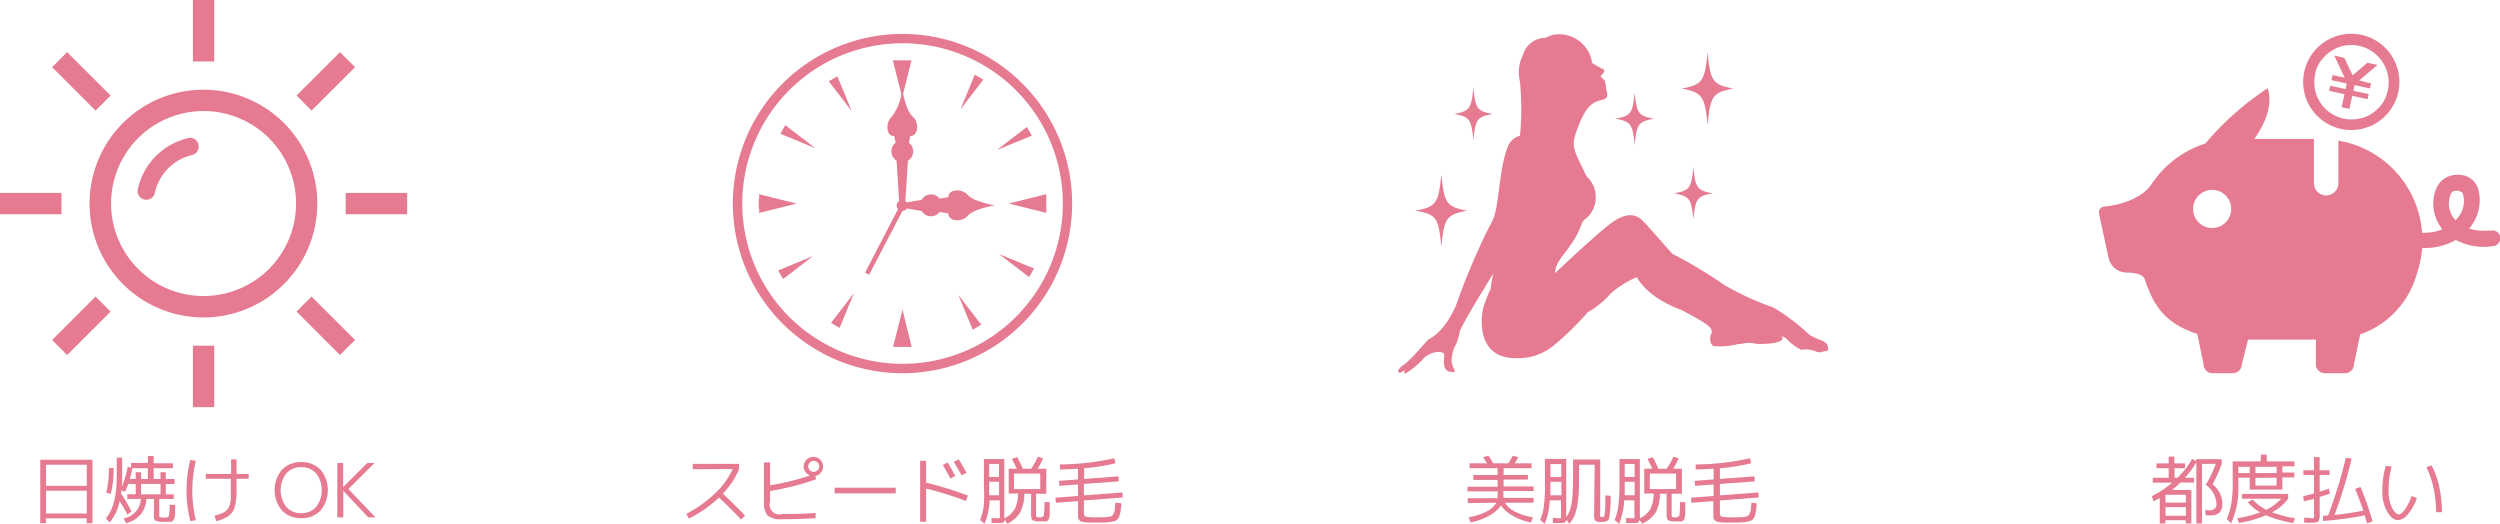 <svg id="レイヤー_1" data-name="レイヤー 1" xmlns="http://www.w3.org/2000/svg" viewBox="0 0 368.42 77.17"><defs><style>.cls-1{fill:#e57a91;}</style></defs><path class="cls-1" d="M41.85,18.14A16.78,16.78,0,1,0,46.76,30,16.78,16.78,0,0,0,41.85,18.14Zm-2.22,21.5a13.63,13.63,0,1,1,4-9.63A13.63,13.63,0,0,1,39.63,39.64Z"/><path class="cls-1" d="M27.81,20.33A9.93,9.93,0,0,0,20.28,28a1.29,1.29,0,0,0,2.52.51h0a7.35,7.35,0,0,1,5.57-5.68,1.29,1.29,0,0,0-.56-2.51Z"/><rect class="cls-1" x="28.43" y="50.94" width="3.14" height="9.06"/><rect class="cls-1" x="28.43" width="3.14" height="9.06"/><polygon class="cls-1" points="43.7 45.92 50.1 52.32 52.32 50.1 45.91 43.7 43.7 45.92"/><polygon class="cls-1" points="16.3 14.08 9.89 7.68 7.68 9.9 14.08 16.3 16.3 14.08"/><rect class="cls-1" x="50.94" y="28.43" width="9.06" height="3.14"/><rect class="cls-1" y="28.43" width="9.06" height="3.14"/><polygon class="cls-1" points="52.32 9.9 50.1 7.68 43.7 14.08 45.91 16.3 52.32 9.9"/><polygon class="cls-1" points="7.68 50.1 9.89 52.32 16.3 45.92 14.08 43.7 7.68 50.1"/><path class="cls-1" d="M5.93,67.75h7.7V77.1h-.86v-.71h-6v.71H5.93Zm.86,3.85h6V68.49h-6Zm0,.72v3.35h6V72.32Z"/><path class="cls-1" d="M19.38,75.38l-.61.45a22.81,22.81,0,0,0-1.14-2A7,7,0,0,1,16.16,77l-.55-.61q1.59-1.87,1.59-6.14v-2.8H18v2.8c0,.53,0,1-.07,1.55a13.72,13.72,0,0,0,.88-3l.51.1v-.68H21.8V67.2h.85v1.07h2.83V69H22.65v1.59h1v-1h.78v1h1.31v.74H24.44v1.52H25.6v.69H23.47v2.31c0,.21,0,.33.1.37a1.92,1.92,0,0,0,.65.06q.57,0,.66-.24A7.4,7.4,0,0,0,25,74.36l.81.07c0,.29,0,.51,0,.68s0,.33,0,.53,0,.34-.05.43a1.48,1.48,0,0,1-.07.31,1.26,1.26,0,0,1-.11.25.71.71,0,0,1-.15.16.5.5,0,0,1-.2.11l-.26,0a1.22,1.22,0,0,1-.32,0h-.41a3.3,3.3,0,0,1-1.29-.16q-.27-.15-.27-.72V73.53H21.58a3.84,3.84,0,0,1-.84,2.27,4.26,4.26,0,0,1-2.17,1.31l-.36-.71a3.07,3.07,0,0,0,2.55-2.87h-2v-.69H20V71.32H18.9c-.16.43-.31.82-.47,1.16l-.53-.23-.07.49A23.63,23.63,0,0,1,19.38,75.38ZM15.65,72.6a14.6,14.6,0,0,0,.4-3.67l.7.06a15.16,15.16,0,0,1-.43,3.82ZM19.5,69a15.42,15.42,0,0,1-.37,1.59H20v-1h.79v1h1V69Zm1.28,3.85h2.88V71.32H20.78Z"/><path class="cls-1" d="M28.86,67.91a18.71,18.71,0,0,0,0,8.76l-.82.11a18.6,18.6,0,0,1,0-9Zm1.46,1.93h3.74V67.7h.8v2.14h1.79v.72H34.86v1.65a8.88,8.88,0,0,1-.25,2.43A2.49,2.49,0,0,1,33.74,76a5.52,5.52,0,0,1-1.87.8L31.61,76a7.68,7.68,0,0,0,.9-.28,2.78,2.78,0,0,0,.64-.33,1.77,1.77,0,0,0,.46-.44,2.37,2.37,0,0,0,.27-.63,4.61,4.61,0,0,0,.14-.89c0-.33,0-.75,0-1.25V70.56H30.32Z"/><path class="cls-1" d="M47.24,75.23a3.74,3.74,0,0,1-2.84,1.13,3.77,3.77,0,0,1-2.85-1.13,4.69,4.69,0,0,1,0-6,3.77,3.77,0,0,1,2.85-1.13,3.74,3.74,0,0,1,2.84,1.13,4.73,4.73,0,0,1,0,6Zm-2.84.39a2.78,2.78,0,0,0,2.19-.92,4.09,4.09,0,0,0,0-4.94,2.8,2.8,0,0,0-2.19-.91,2.83,2.83,0,0,0-2.21.91,4.09,4.09,0,0,0,0,4.94A2.8,2.8,0,0,0,44.4,75.62Z"/><path class="cls-1" d="M50.57,68.22v3.57h0l3.56-3.57h1.07l-3.86,3.85,4,4.18H54.27l-3.68-3.92h0v3.92h-.88v-8Z"/><path class="cls-1" d="M115,19.71l5.14,2.12-4.41-3.39Zm8.73,28.61,2.13-5.14-3.39,4.4Zm-.33-37.07-1.26.73,3.39,4.41Zm-8,29.88,4.4-3.39-5.13,2.12ZM143.65,11l-2.12,5.14,3.38-4.4ZM117.4,30l-5.52-1.38v.65h-.07v1.46h.07v.65ZM133,5a25,25,0,1,0,25,25A25,25,0,0,0,133,5Zm16.7,41.71A23.62,23.62,0,1,1,156.63,30,23.63,23.63,0,0,1,149.7,46.71Zm1.63-28-4.41,3.39L152.06,20Zm.33,22.13.73-1.27-5.14-2.12Zm-3-10.85,5.53,1.38V28.62Zm-8.9-.93-1.29.21A1.6,1.6,0,0,0,136.2,29a1.65,1.65,0,0,0-.41.46l-2.16.37-.21-.21.38-5.94a1.61,1.61,0,0,0,.55-2.2,1.76,1.76,0,0,0-.41-.45l.21-1c1.15.09,1.38-2,.36-2.84-.74-.65-1.21-2.41-1.42-3.36l1.23-4.94h-2.74l1.25,5a7.43,7.43,0,0,1-1.41,3.31c-1,.9-.79,2.93.35,2.84l.22,1a1.6,1.6,0,0,0-.3,2.24,1.53,1.53,0,0,0,.44.4l.37,5.95a.79.79,0,0,0-.23,1.09.36.36,0,0,0,.07.1l-4.86,9.36.6.31L133,31.07h0a.83.83,0,0,0,.66-.35l2.17.38a1.59,1.59,0,0,0,2.18.55,1.65,1.65,0,0,0,.46-.41l1.29.21c-.09,1.15,2,1.38,2.84.36s4-1.55,4-1.55-3.09-.51-4-1.54-2.93-.8-2.84.34Zm3.59,19.53,1.26-.73-3.39-4.41Zm-11.74,2.54h2.74L133,45.64Z"/><path class="cls-1" d="M102.09,69.15v-.79h6.82v.79a11.79,11.79,0,0,1-2.38,3.6c1.06,1,2.16,2.06,3.28,3.24l-.6.57q-1.6-1.69-3.25-3.24a17.89,17.89,0,0,1-4.45,3.1l-.37-.7a17.85,17.85,0,0,0,4.22-3,11.57,11.57,0,0,0,2.62-3.6Z"/><path class="cls-1" d="M113.49,68.14v3.38a38.25,38.25,0,0,0,5.88-1.45,1.44,1.44,0,0,1-.67-.52,1.37,1.37,0,0,1-.26-.81,1.39,1.39,0,0,1,.42-1,1.41,1.41,0,0,1,1-.41,1.42,1.42,0,0,1,1.43,1.43,1.35,1.35,0,0,1-.33.9,1.38,1.38,0,0,1-.82.49l.14.47a38.11,38.11,0,0,1-6.8,1.73v1.59a1.43,1.43,0,0,0,1.81,1.8c1.71,0,3.34,0,4.9-.16l0,.78c-1.74.11-3.41.16-5,.16a2.94,2.94,0,0,1-2.06-.54,2.91,2.91,0,0,1-.55-2V68.14Zm7,1.16a.74.74,0,0,0,.24-.56.82.82,0,0,0-.24-.58.8.8,0,0,0-1.14,0,.82.82,0,0,0-.24.58.74.74,0,0,0,.24.56.8.8,0,0,0,1.14,0Z"/><path class="cls-1" d="M123,72.71v-.84h9v.84Z"/><path class="cls-1" d="M136.48,67.92v3.21a52.1,52.1,0,0,1,6.15,1.9l-.27.8A50.47,50.47,0,0,0,136.48,72v4.89h-.88v-9Zm2.46.61.71-.38c.37.62.75,1.28,1.12,2l-.71.36C139.76,69.94,139.39,69.28,138.94,68.53Zm1.62-.46.72-.39c.41.67.79,1.33,1.15,2l-.72.37C141.4,69.47,141,68.81,140.56,68.07Z"/><path class="cls-1" d="M145,71.65v-4h3v8c0,.36,0,.61,0,.73a3.48,3.48,0,0,0,1.53-1.35,5,5,0,0,0,.5-2.3h-1.38V69.08h1.19c-.21-.46-.45-.94-.72-1.45l.78-.27a15.74,15.74,0,0,1,.82,1.72h1.22a8.15,8.15,0,0,0,1-1.77l.78.23a8.78,8.78,0,0,1-.82,1.54h1.29v3.68h-1.51v3a.69.69,0,0,0,.08.42,1.19,1.19,0,0,0,.52.06q.45,0,.54-.3a12.74,12.74,0,0,0,.1-1.94l.77,0c0,.34,0,.6,0,.78s0,.38,0,.61,0,.39,0,.5a1.88,1.88,0,0,1-.07.36c0,.14-.07.23-.09.28a1.33,1.33,0,0,1-.14.17.47.47,0,0,1-.18.13l-.24,0a1.13,1.13,0,0,1-.3,0h-.38a2.24,2.24,0,0,1-1.12-.17c-.15-.12-.22-.41-.22-.89V72.76h-1a5.83,5.83,0,0,1-.61,2.75,4.37,4.37,0,0,1-1.87,1.65l-.4-.55a.51.51,0,0,1-.21.38,1.1,1.1,0,0,1-.52.08c-.21,0-.61,0-1.22,0l0-.75q.59.06.93.06c.16,0,.26,0,.29-.09a1.88,1.88,0,0,0,0-.56v-2h-1.5a10.28,10.28,0,0,1-.74,3.45l-.67-.55a8.27,8.27,0,0,0,.53-2A21.07,21.07,0,0,0,145,71.65Zm.77-.66v1c0,.46,0,.79,0,1h1.46V71Zm0-.71h1.45v-1.9h-1.45Zm3.67,1.79h3.86V69.79h-3.86Z"/><path class="cls-1" d="M164.38,74.06l.87.12c0,.4-.06.7-.08.91a3.53,3.53,0,0,1-.13.68,2.84,2.84,0,0,1-.16.51,1.09,1.09,0,0,1-.3.33,1.22,1.22,0,0,1-.42.22c-.13,0-.34.07-.63.11a6.35,6.35,0,0,1-.83.06h-2.2a4.56,4.56,0,0,1-.75-.06,1.92,1.92,0,0,1-.5-.13.72.72,0,0,1-.26-.24.87.87,0,0,1-.13-.37c0-.13,0-.31,0-.55v-1.8l-3.26.24-.06-.75,3.32-.25V71.39l-2.74.21-.06-.74,2.8-.21V69.07c-.94.06-1.83.1-2.66.12l0-.75a36.87,36.87,0,0,0,8-.91l.19.74a29.17,29.17,0,0,1-4.62.73v1.58l5.09-.38,0,.74-5.13.38V73l5.67-.43.06.74-5.73.44V75.5q0,.54.24.63a7.45,7.45,0,0,0,1.72.1h1.07a3.57,3.57,0,0,0,.69-.08.93.93,0,0,0,.47-.18,2.19,2.19,0,0,0,.22-.37,1.91,1.91,0,0,0,.16-.59c0-.22,0-.52.08-.91h0Z"/><path class="cls-1" d="M240.9,21.34c.31-3.09.56-3.43,2.84-3.85-2.28-.41-2.53-.76-2.84-3.85-.31,3.09-.55,3.43-2.84,3.85C240.34,17.92,240.59,18.25,240.9,21.34Zm8.65,11c.31-3.09.56-3.43,2.84-3.85-2.28-.42-2.53-.76-2.84-3.85-.3,3.09-.55,3.43-2.83,3.85C249,28.93,249.25,29.27,249.55,32.36ZM217.13,20.64c.31-3.09.56-3.43,2.84-3.84-2.28-.42-2.53-.77-2.84-3.86-.31,3.09-.55,3.43-2.83,3.86C216.57,17.21,216.82,17.55,217.13,20.64Zm34.51-2.23c.42-4.3.75-4.77,3.81-5.36-3.06-.58-3.39-1.06-3.81-5.36-.42,4.31-.75,4.78-3.8,5.36,3,.59,3.39,1.06,3.8,5.36Zm-39.23,18c.41-4.31.75-4.78,3.8-5.36-3.05-.59-3.39-1.06-3.8-5.36-.42,4.3-.75,4.77-3.81,5.36C211.66,31.58,212,32.06,212.41,36.36ZM269,50.5c-.42-.41-1.19-.45-2.37-1.18a30.31,30.31,0,0,0-5.28-4A41.86,41.86,0,0,1,254.11,42a66,66,0,0,0-7.64-4.58c-1.67-1.86-3.58-4.08-4.39-4.89s-2-1.28-4-.09c-1.4.84-5.58,4.65-8.91,7.82,0-1.48,1.11-2.43,2.3-4.2a11.53,11.53,0,0,0,1.69-3.28l.32-.39a4,4,0,0,0,1.68-3.33A4.08,4.08,0,0,0,233.82,26c-2.15-4.4-2.35-4.46-1.21-7.42,1.23-3.19,2.24-3.55,3.51-3.87s.55-1.23.55-1.87a2.89,2.89,0,0,0-.23-1l-.59-.59c.36-.37.73-.73.5-1a19.45,19.45,0,0,1-1.76-1,1.38,1.38,0,0,0,0-.2,4.92,4.92,0,0,0-5.72-3.92,4.81,4.81,0,0,0-1.08.44,3.44,3.44,0,0,0-3.36,2.58A5.42,5.42,0,0,0,224,9.24a6.15,6.15,0,0,0,0,2.83A42,42,0,0,1,224,20a2.63,2.63,0,0,0-1.8,1.63c-1,2.41-1.32,7.1-1.68,8.93s-.59,1.91-1.55,3.87a102.12,102.12,0,0,0-4.46,10.74c-.82,1.69-2,3.83-4,4.85-1,1-2.57,3.08-4,4-.51.5-.73.91-.1.91.6-.41.44-.25.6-.41s-.35.62.16.48a10.87,10.87,0,0,0,2.67-2.24c.59-.59,2.29-1.34,3-.59,0,.85-.32,2.13.64,2.58.41,0,1.18.36.79-.39s-.52-1.34,0-3.07a6.3,6.3,0,0,0,.82-2.32c0-.53,3.08-5.59,5-8.71a13.26,13.26,0,0,0-.4,2.25,23.76,23.76,0,0,0-1.11,2.85h0a.24.24,0,0,1,0,.08,6.82,6.82,0,0,0-.21,2c0,2.39.9,5.45,5.23,5.34a8,8,0,0,0,2.44-.32h0a8.18,8.18,0,0,0,3.08-1.67A44.85,44.85,0,0,0,234,46a13.26,13.26,0,0,0,3.4-2.77,13.86,13.86,0,0,1,3.8-2.38c.9,1.49,2.71,3.39,6.62,4.84,3.73,2,4.46,2.46,4.46,3.32-.23.23-.55,1.55.28,2a11.08,11.08,0,0,0,3.64-.32c1.09,0,.82-.36,2.82,0,1.37,0,3-.07,3.55-.59.23-.22.12-.41-.11-.57a1.92,1.92,0,0,1,1,.57,6.89,6.89,0,0,0,2,1.46,3.65,3.65,0,0,1,2,.18c.87.41,1,0,1.64,0S269.27,50.5,269,50.5ZM227.18,21.41a.14.14,0,0,0,0-.07l.15-.11Z"/><path class="cls-1" d="M216.3,74.14v-.72h4.4v-1h-4.45v-.69h4.45v-1h-3.57V70h3.57V69h-4.13v-.72h2.56c-.19-.31-.37-.61-.56-.89l.78-.25c.21.3.44.68.7,1.14h2.22a10.21,10.21,0,0,0,.66-1.13l.81.22a9.83,9.83,0,0,1-.52.91h2.49V69h-4.13v1h3.58v.68h-3.58v1H226v.69h-4.45v1H226v.72h-4.2a3.41,3.41,0,0,0,1.45,1.3,8.54,8.54,0,0,0,2.64.84l-.27.77a8.4,8.4,0,0,1-2.69-1,5,5,0,0,1-1.73-1.51,5,5,0,0,1-1.74,1.5,9,9,0,0,1-2.75,1l-.28-.77a8.7,8.7,0,0,0,2.65-.84,3.44,3.44,0,0,0,1.44-1.3Z"/><path class="cls-1" d="M235,68.49H232.7v1.4c0,1.59,0,2.84-.14,3.75a8.75,8.75,0,0,1-.43,2.1,4.75,4.75,0,0,1-.84,1.42l-.48-.57a.6.6,0,0,1-.2.4,1.3,1.3,0,0,1-.53.08c-.19,0-.6,0-1.21,0l-.05-.75c.39,0,.71.06.93.06s.26,0,.29-.09a1.88,1.88,0,0,0,0-.56v-2h-1.66a10.32,10.32,0,0,1-.73,3.45l-.68-.55a7.84,7.84,0,0,0,.54-2,21.07,21.07,0,0,0,.16-3v-4h3.14v8c0,.28,0,.47,0,.58a4.11,4.11,0,0,0,.61-1.22,9.21,9.21,0,0,0,.31-1.88c.06-.82.09-1.93.09-3.35V67.72h4v7.92a1.74,1.74,0,0,0,0,.48s.13.07.3.07.25,0,.29-.13a9.5,9.5,0,0,0,.16-2.24V73l.78.07a16.53,16.53,0,0,1-.22,3.34c-.12.34-.5.51-1.16.51a1.37,1.37,0,0,1-.88-.18,1.68,1.68,0,0,1-.17-1ZM228.48,71v1c0,.25,0,.58,0,1h1.62V71Zm0-.71h1.6v-1.9h-1.6Z"/><path class="cls-1" d="M238.66,71.65v-4h3v8a5.61,5.61,0,0,1,0,.73,3.57,3.57,0,0,0,1.54-1.35,5.13,5.13,0,0,0,.5-2.3h-1.39V69.08h1.19c-.2-.46-.44-.94-.71-1.45l.78-.27a17.7,17.7,0,0,1,.81,1.72h1.22a8.15,8.15,0,0,0,1-1.77l.78.23a9.44,9.44,0,0,1-.81,1.54h1.29v3.68h-1.51v3c0,.23,0,.37.08.42a1.16,1.16,0,0,0,.51.06q.45,0,.54-.3a11.43,11.43,0,0,0,.1-1.94l.77,0c0,.34,0,.6,0,.78s0,.38,0,.61,0,.39,0,.5a3,3,0,0,1-.06.36,1.35,1.35,0,0,1-.1.28,1.1,1.1,0,0,1-.13.17.56.56,0,0,1-.18.13l-.24,0a1.15,1.15,0,0,1-.31,0h-.38a2.27,2.27,0,0,1-1.12-.17c-.14-.12-.22-.41-.22-.89V72.76h-1a5.83,5.83,0,0,1-.61,2.75A4.4,4.4,0,0,1,242,77.16l-.41-.55c0,.2-.1.33-.2.38a1.12,1.12,0,0,1-.52.08c-.21,0-.62,0-1.23,0l0-.75c.4,0,.71.06.94.06s.25,0,.28-.09a1.72,1.72,0,0,0,0-.56v-2h-1.5a10.51,10.51,0,0,1-.75,3.45l-.67-.55a7.84,7.84,0,0,0,.54-2A23,23,0,0,0,238.66,71.65Zm.77-.66v1c0,.46,0,.79,0,1h1.47V71Zm0-.71h1.46v-1.9h-1.46Zm3.68,1.79H247V69.79h-3.86Z"/><path class="cls-1" d="M258,74.06l.87.12c0,.4-.05.7-.07.91a6.21,6.21,0,0,1-.13.68,2.68,2.68,0,0,1-.17.51.87.87,0,0,1-.3.33,1.07,1.07,0,0,1-.42.22,7.32,7.32,0,0,1-1.45.17h-2.21a4.44,4.44,0,0,1-.74-.06,1.81,1.81,0,0,1-.5-.13.65.65,0,0,1-.26-.24.75.75,0,0,1-.13-.37c0-.13,0-.31,0-.55v-1.8l-3.26.24,0-.75,3.31-.25V71.39l-2.74.21-.05-.74,2.79-.21V69.07c-.94.06-1.82.1-2.65.12l0-.75a36.85,36.85,0,0,0,8-.91l.19.74a29.17,29.17,0,0,1-4.62.73v1.58l5.09-.38.05.74-5.14.38V73l5.68-.43.05.74-5.73.44V75.5c0,.36.08.57.25.63a7.39,7.39,0,0,0,1.72.1h1.07a3.56,3.56,0,0,0,.68-.08.89.89,0,0,0,.47-.18,1.92,1.92,0,0,0,.38-1c0-.22.05-.52.08-.91h0Z"/><path class="cls-1" d="M368.13,34.3a1.17,1.17,0,0,0-1.05-.33l-.32,0a7.17,7.17,0,0,1-1.39,0h-.15a5.21,5.21,0,0,1-.57-.09,5,5,0,0,1-.78-.21,6.33,6.33,0,0,0,1.35-5.79,3,3,0,0,0-2.94-2.12A3.32,3.32,0,0,0,358.94,28a6,6,0,0,0,.73,5.43,4.17,4.17,0,0,0,.26.37,7.07,7.07,0,0,1-3,.49,14.84,14.84,0,0,0-11.61-13.43c-.24,0-.48-.11-.72-.15h0V27A1.77,1.77,0,0,1,341,27V20.47h-5.58l-3.2,0c1.25-1.77,2.54-4.28,2.15-6.67a4.43,4.43,0,0,0-.19-.8h0v0A42.77,42.77,0,0,0,325,21.15h0a14.88,14.88,0,0,0-7.93,6c-1.34,2-4.46,3.08-7,3.29a.85.85,0,0,0-.75.91s0,.07,0,.1L310.73,38a2.77,2.77,0,0,0,2.72,2.17c1.14,0,2.34.22,2.62,1,1.46,4.39,3.35,6.56,7.74,8.05l.92,4.41A1.32,1.32,0,0,0,326.05,55h3a1.33,1.33,0,0,0,1.32-1.32l.92-3.63h10v3.63A1.33,1.33,0,0,0,342.58,55h3a1.33,1.33,0,0,0,1.32-1.32l.92-4.41a13.06,13.06,0,0,0,8.12-8.22l.08-.21.09-.29a18.24,18.24,0,0,0,.85-4h.34a9.29,9.29,0,0,0,4.61-1.19,8.7,8.7,0,0,0,5.49.91l.12,0a1.18,1.18,0,0,0,.93-1.16A1.15,1.15,0,0,0,368.13,34.3ZM326,33.6a2.81,2.81,0,1,1,2.81-2.81A2.81,2.81,0,0,1,326,33.6ZM362,32.31l-.13.15a3.59,3.59,0,0,1-.75-3.75c.23-.65.63-.6,1.05-.6h0c.11,0,.64.09.77.43A3.78,3.78,0,0,1,362,32.31Z"/><path class="cls-1" d="M345,19a7.09,7.09,0,1,0-5.43-8.42h0A7.09,7.09,0,0,0,345,19Zm-3.84-8.08a4.27,4.27,0,0,1,.13-.48l0-.09A5.54,5.54,0,0,1,342,9l.15-.19a4.11,4.11,0,0,1,.48-.55l.19-.19a5.2,5.2,0,0,1,.59-.46l.18-.12A5.51,5.51,0,0,1,345,6.84H345a5.09,5.09,0,0,1,1-.18h.1a5.24,5.24,0,0,1,1.58.1l.38.1.3.1a4.64,4.64,0,0,1,.72.32,1.71,1.71,0,0,1,.23.13,6,6,0,0,1,.66.46l.19.17a4.07,4.07,0,0,1,.54.56l.2.25a5.43,5.43,0,0,1,1,4.41,3.79,3.79,0,0,1-.14.48.19.19,0,0,1,0,.1,5.82,5.82,0,0,1-.42,1h0c-.08.14-.17.28-.26.41l-.15.2a6.17,6.17,0,0,1-.48.54,1.19,1.19,0,0,1-.2.19,5,5,0,0,1-.57.46l-.19.13a5.68,5.68,0,0,1-1.37.63H348a5.14,5.14,0,0,1-.95.18h-.1a5.46,5.46,0,0,1-5.88-5,5.31,5.31,0,0,1,.11-1.59Z"/><polygon class="cls-1" points="345.09 15.78 345.09 15.78 345.08 15.8 346.23 16.05 346.65 14.12 348.89 14.61 348.89 14.61 348.91 14.61 349.07 13.87 346.81 13.38 346.99 12.55 349.23 13.03 349.23 13.03 349.25 13.04 349.41 12.29 349.01 12.2 347.67 11.85 348.73 10.95 349.74 10.1 350.35 9.59 350.34 9.59 350.36 9.57 348.88 9.25 347.47 10.45 347.3 10.59 346.82 11 346.7 11.1 346.37 10.39 346.27 10.19 345.48 8.52 344.57 8.32 344.02 8.19 344.03 8.2 344 8.2 344.91 10.12 345.3 10.95 345.53 11.45 343.77 11.07 343.76 11.07 343.74 11.06 343.58 11.79 343.58 11.79 343.58 11.81 345.84 12.3 345.66 13.13 343.43 12.65 343.42 12.64 343.4 12.64 343.24 13.37 343.24 13.37 343.24 13.39 345.5 13.88 345.09 15.78"/><path class="cls-1" d="M326.05,71.38a3.52,3.52,0,0,1,1.45,2.86,1.74,1.74,0,0,1-.43,1.31,1.87,1.87,0,0,1-1.33.4h-.67l-.13-.75h.42a1.82,1.82,0,0,0,1-.21.94.94,0,0,0,.28-.78,3.74,3.74,0,0,0-1.58-2.78,18.08,18.08,0,0,0,1.48-3.07H324.5v8.77h-.83v-9A13.74,13.74,0,0,1,322,70.4h1.34v.71h-2a13,13,0,0,1-1.25,1.09h2.85v4.93h-.83v-.47h-3v.47h-.83V73.4l-.92.48-.26-.75a14.75,14.75,0,0,0,3-2h-2.85V70.4h2.34V69h-1.79v-.71h1.79v-1h.84v1H322V69h-1.54V70.4h.45a13.09,13.09,0,0,0,2.14-2.77l.59.31v-.27h3.77v.69A19.34,19.34,0,0,1,326.05,71.38Zm-6.92,2.69h3V72.92h-3Zm0,.67V76h3V74.74Z"/><path class="cls-1" d="M329.86,70.39v1.39a11.8,11.8,0,0,1-1.08,5.35l-.63-.66a9.41,9.41,0,0,0,.67-2.24,17.8,17.8,0,0,0,.21-3V68h4.14v-1h.88v1h4.07v.72h-1.77v.92h1.76v.71h-1.76v1.79h-4.82V70.39ZM331.25,74l.72-.39a7.17,7.17,0,0,0,2,1.53,7.91,7.91,0,0,0,2.21-1.64h-5.77v-.71h6.79v.71a7.14,7.14,0,0,1-2.36,2,18.06,18.06,0,0,0,3.36.87l-.26.7a17,17,0,0,1-4-1.14,17.13,17.13,0,0,1-4,1.14l-.24-.7a16.63,16.63,0,0,0,3.37-.87A6.77,6.77,0,0,1,331.25,74Zm-1.39-4.29h1.67v-.92h-1.67Zm2.52,0h3.11v-.92h-3.11Zm0,.71v1.14h3.11V70.39Z"/><path class="cls-1" d="M343.3,69.3V70h-1.45v2.46c.52-.16,1-.31,1.36-.45l.14.72q-.75.28-1.5.51v2.4a2.54,2.54,0,0,1-.16,1.16c-.11.15-.39.22-.84.22l-1.29,0,0-.72c.6,0,1,.06,1.21.06s.21,0,.24-.09a2.6,2.6,0,0,0,0-.55V73.51c-.36.1-.86.22-1.51.35l-.07-.76c.46-.08,1-.21,1.58-.37V70h-1.56V69.3H341V67.37h.84V69.3Zm3.77,2.75.79-.29a44.66,44.66,0,0,1,1.79,5.09l-.82.27-.35-1.18a46.06,46.06,0,0,1-6.14.83l0-.76.75-.05a68.12,68.12,0,0,0,2.61-8.51l.85.14a66.27,66.27,0,0,1-2.52,8.3q1.9-.19,4.26-.63C347.87,74.11,347.47,73,347.07,72.05Z"/><path class="cls-1" d="M352.45,68.75A13.37,13.37,0,0,0,352,72.4a5.26,5.26,0,0,0,.5,2.4c.34.65.68,1,1,1s.53-.24.9-.71a8,8,0,0,0,1-2l.77.3a7.16,7.16,0,0,1-1.32,2.39,2.14,2.14,0,0,1-1.46.87c-.57,0-1.1-.41-1.58-1.23a5.7,5.7,0,0,1-.73-3,13.26,13.26,0,0,1,.5-3.76Zm5.12.1.77-.27a12.64,12.64,0,0,1,1.13,3.18,17.52,17.52,0,0,1,.39,3.72H359a16.85,16.85,0,0,0-.38-3.55A12.5,12.5,0,0,0,357.57,68.85Z"/></svg>